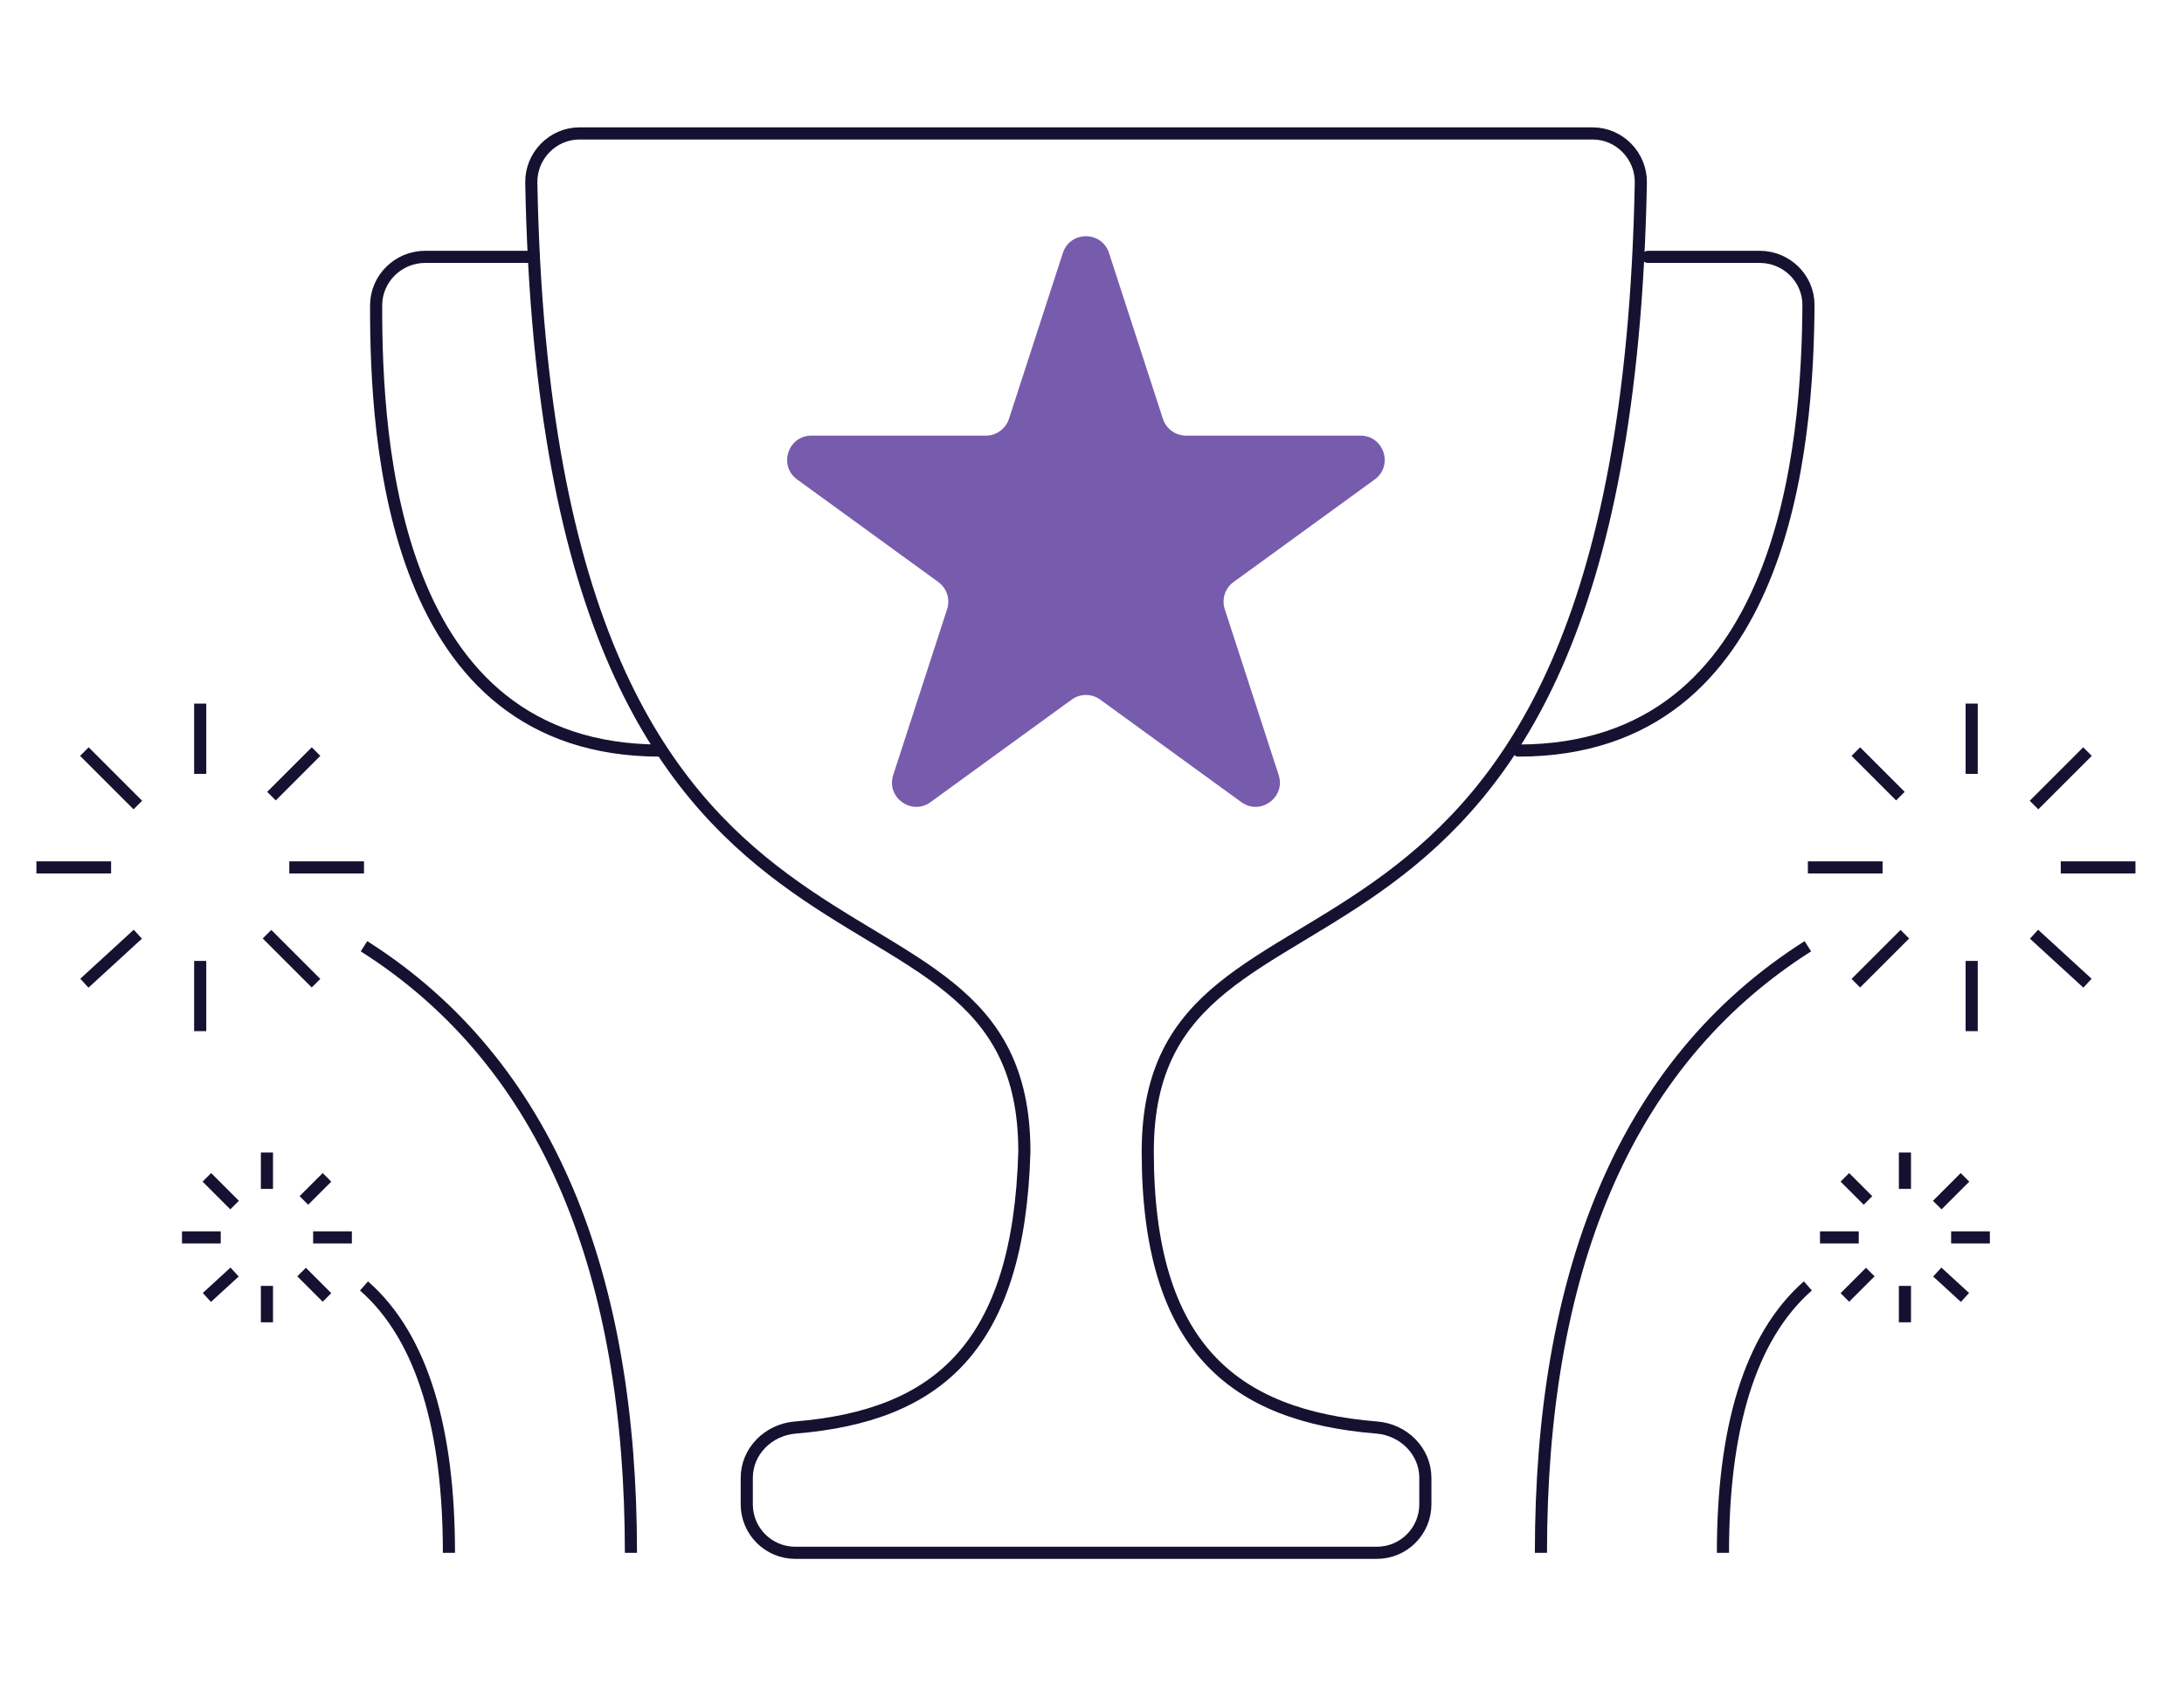 <svg width="180" height="140" viewBox="0 0 180 140" fill="none" xmlns="http://www.w3.org/2000/svg">
<path d="M54.427 61.87C32.314 61.87 30.974 36.466 31 25.166C31.005 22.957 32.83 21.174 35.039 21.174H43.75" stroke="#151231" stroke-miterlimit="10" stroke-linecap="round" stroke-linejoin="round"/>
<path d="M125.138 61.87C147.252 61.87 148.976 36.466 149.05 25.166C149.064 22.957 147.244 21.174 145.035 21.174H135.815" stroke="#151231" stroke-miterlimit="10" stroke-linecap="round" stroke-linejoin="round"/>
<path d="M135.233 15.07C135.275 12.861 133.48 11 131.271 11H47.75C45.541 11 43.746 12.861 43.788 15.07C45.178 88.58 84.426 67.952 84.426 94.935C83.967 110.999 77.3 116.71 65.544 117.673C63.342 117.854 61.546 119.617 61.546 121.826V124C61.546 126.209 63.337 128 65.546 128H113.475C115.685 128 117.475 126.209 117.475 124V121.826C117.475 119.617 115.68 117.853 113.478 117.674C101.637 116.715 94.595 111.005 94.595 94.935C94.595 67.952 133.843 88.58 135.233 15.07Z" stroke="#151231" stroke-miterlimit="10" stroke-linecap="round" stroke-linejoin="round"/>
<path d="M87.598 20.854C88.197 19.012 90.803 19.012 91.402 20.854L95.844 34.526C96.112 35.35 96.88 35.908 97.747 35.908H112.122C114.06 35.908 114.865 38.387 113.298 39.526L101.668 47.976C100.967 48.485 100.673 49.388 100.941 50.212L105.384 63.884C105.982 65.727 103.873 67.259 102.306 66.12L90.676 57.67C89.975 57.161 89.025 57.161 88.325 57.67L76.694 66.12C75.127 67.259 73.018 65.727 73.617 63.884L78.059 50.212C78.327 49.388 78.033 48.485 77.332 47.976L65.702 39.526C64.135 38.387 64.94 35.908 66.878 35.908H81.254C82.12 35.908 82.888 35.35 83.156 34.526L87.598 20.854Z" fill="#775CAD"/>
<path d="M26.95 97.05L25.046 98.954M17.05 106.95L19.335 104.856M29 102H25.808M15 102H18.192M26.95 106.95L24.856 104.856M17.05 97.05L19.335 99.335M22 109L22 105.998M22 95V98.002" stroke="#151231"/>
<path d="M37 128C37 118 34.884 110.286 30 106" stroke="#151231"/>
<path d="M52 128C52 105.273 45.349 87.74 30 78" stroke="#151231"/>
<path d="M26.046 61.954L22.374 65.626M6.954 81.046L11.36 77.007M30 71.5H23.843M3 71.5H9.157M26.046 81.046L22.007 77.007M6.954 61.954L11.36 66.36M16.5 85L16.5 79.21M16.5 58V63.79" stroke="#151231"/>
<path d="M152.05 97.05L153.954 98.954M161.95 106.95L159.665 104.856M150 102H153.192M164 102H160.807M152.05 106.95L154.144 104.856M161.95 97.05L159.665 99.335M157 109L157 105.998M157 95V98.002" stroke="#151231"/>
<path d="M142 128C142 118 144.116 110.286 149 106" stroke="#151231"/>
<path d="M127 128C127 105.273 133.651 87.74 149 78" stroke="#151231"/>
<path d="M152.954 61.954L156.626 65.626M172.046 81.046L167.64 77.007M149 71.5H155.157M176 71.5H169.843M152.954 81.046L156.993 77.007M172.046 61.954L167.64 66.36M162.5 85L162.5 79.21M162.5 58V63.79" stroke="#151231"/>
</svg>
